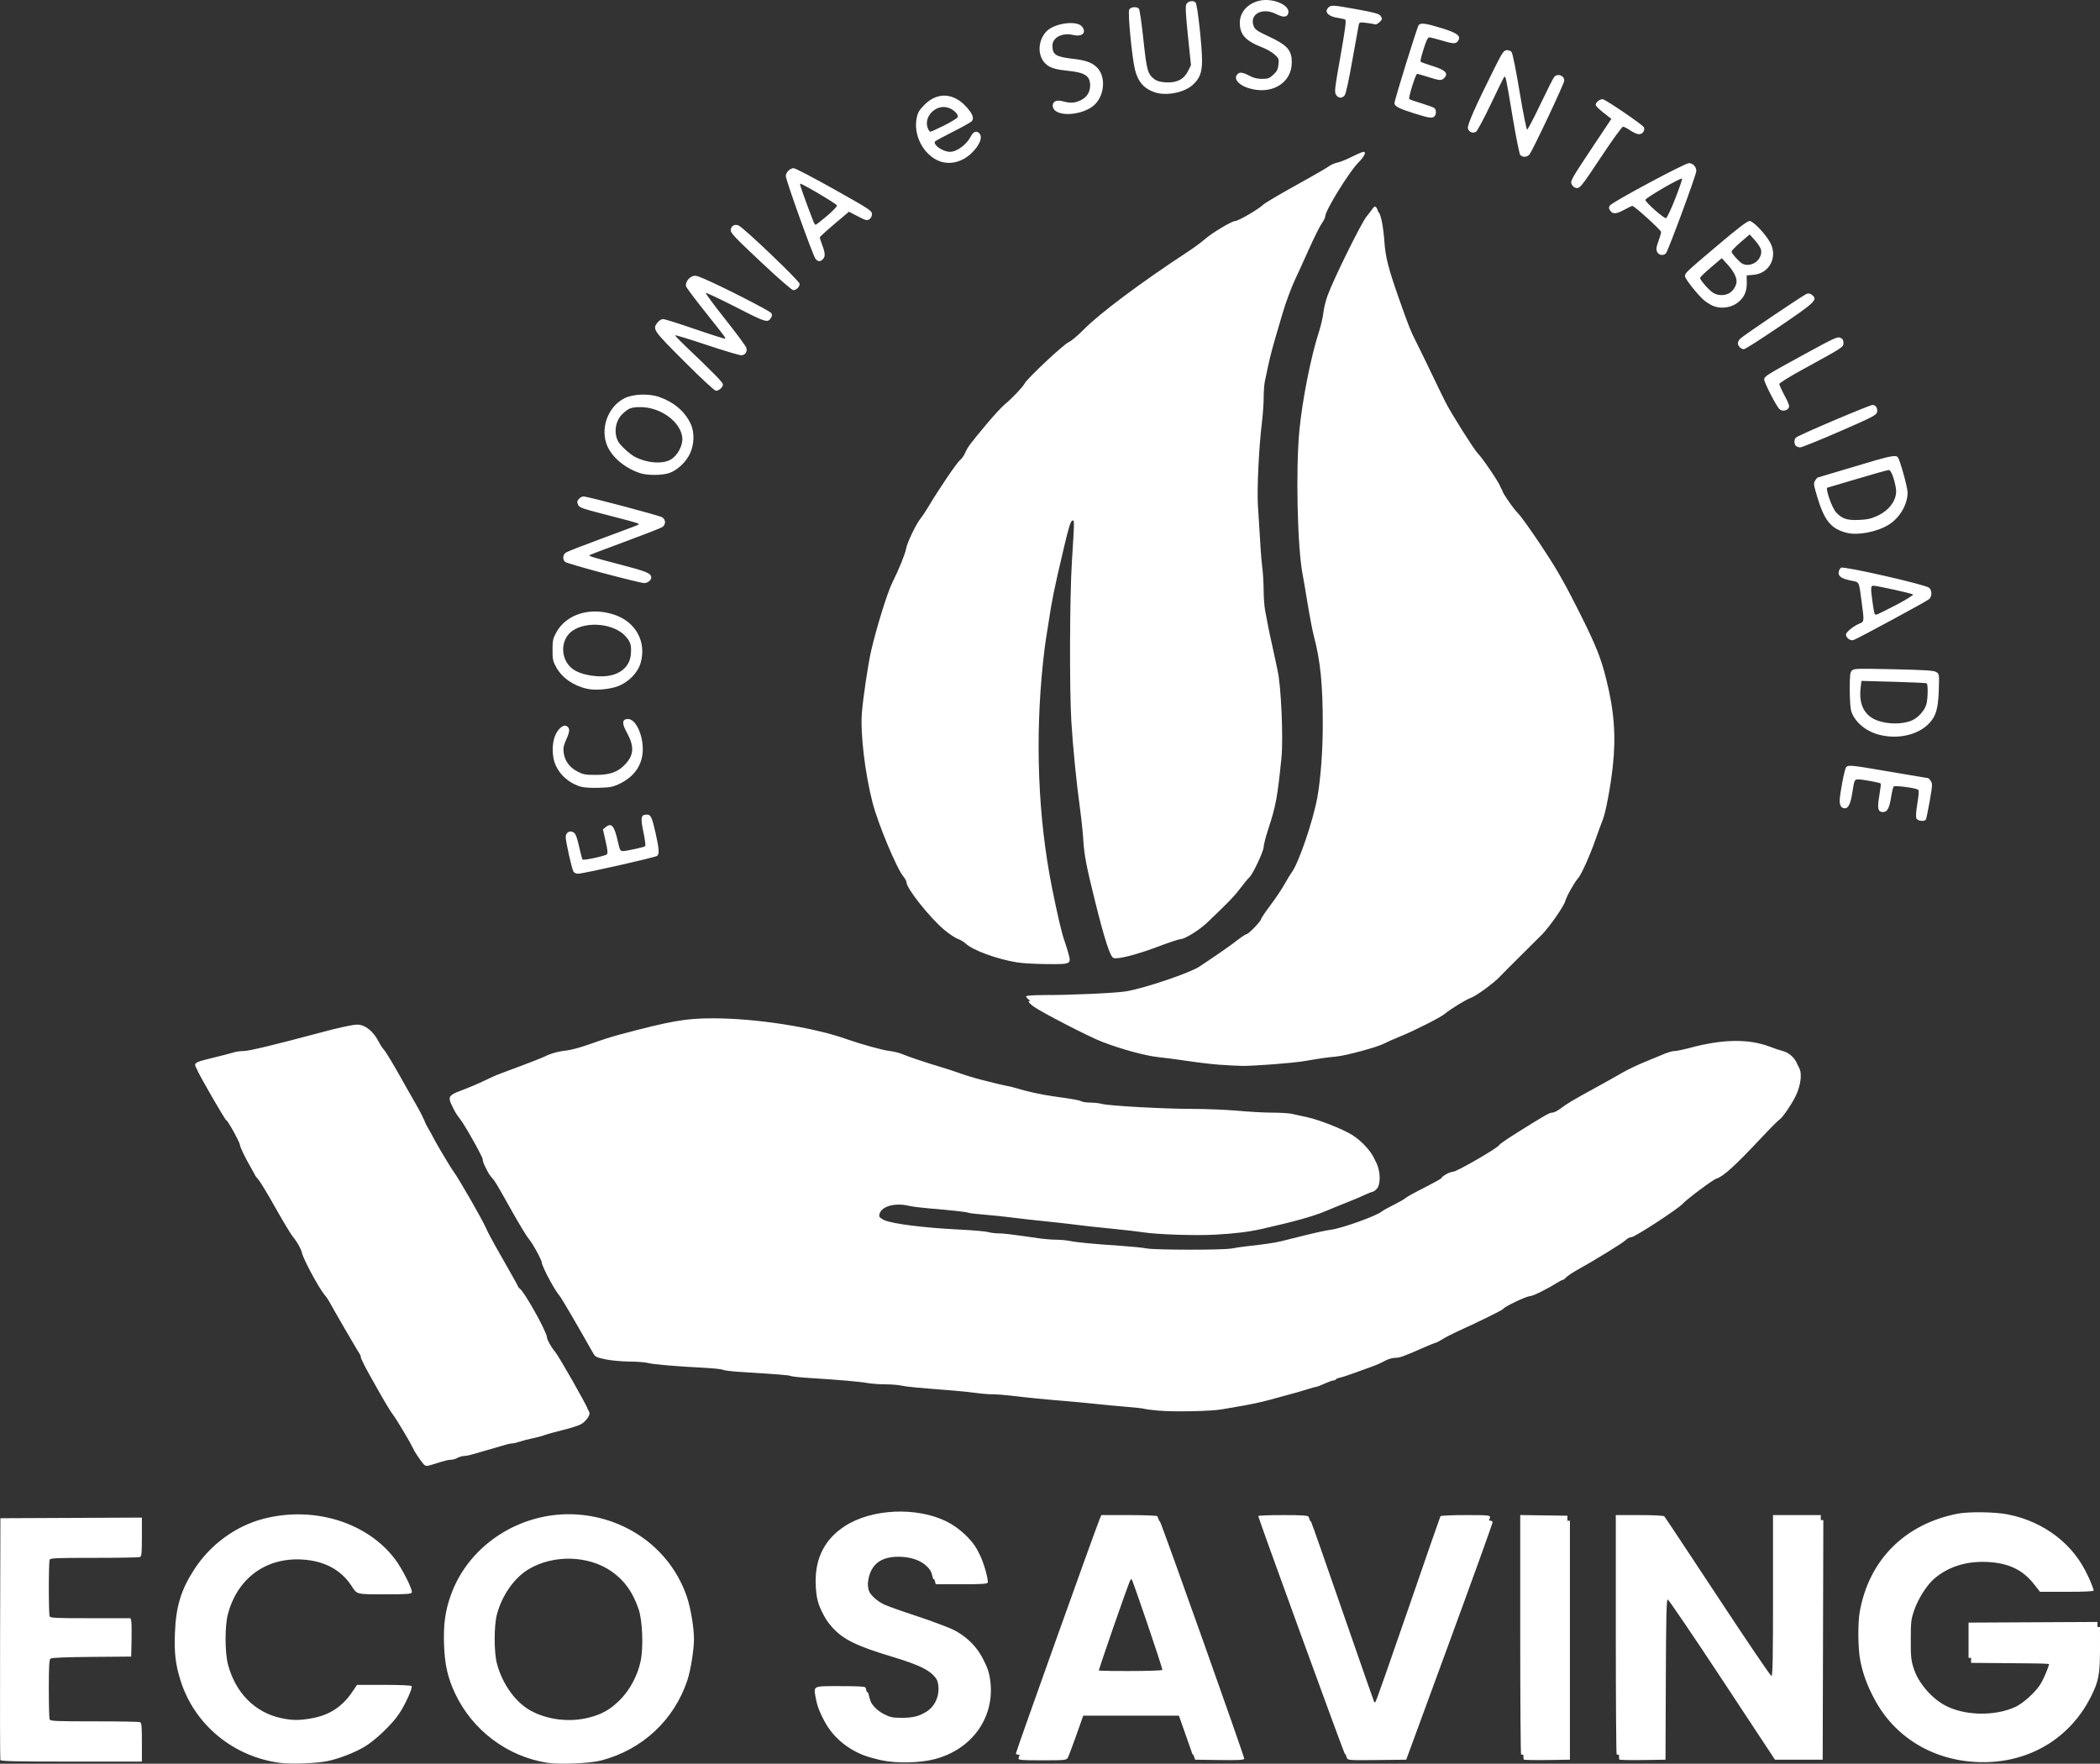 <?xml version="1.0" encoding="UTF-8" standalone="no"?>
<svg
   xmlns:dc="http://purl.org/dc/elements/1.1/"
   xmlns:cc="http://creativecommons.org/ns#"
   xmlns:rdf="http://www.w3.org/1999/02/22-rdf-syntax-ns#"
   xmlns:svg="http://www.w3.org/2000/svg"
   xmlns="http://www.w3.org/2000/svg"
   width="441.807mm"
   height="371.056mm"
   viewBox="0 0 441.807 371.056"
   version="1.1"
   id="svg8">
  <rect x="0" y="0" width="441.807" height="371.056" fill="#333333" stroke="none"/>
  <defs
     id="defs2" />
  <g
     id="g72">
    <path
       id="path60"
       d="m 58.955,370.884 c -9.875,-1.275 -18.054,-8.036 -20.976,-17.34 -1.053,-3.354 -1.339,-5.78 -1.176,-9.989 0.216,-5.6 1.287,-9.111 4.094,-13.427 3.395,-5.219 8.724,-9.1 14.566,-10.609 10.53,-2.72 21.732,0.716 27.617,8.47 1.536,2.023 3.78,6.46 3.56,7.036 -0.127,0.332 -1.023,0.394 -5.665,0.394 -6.045,0 -5.851,0.048 -6.987,-1.72 -2.197,-3.42 -5.73,-5.322 -10.402,-5.6 -7.674,-0.456 -13.673,3.971 -15.658,11.553 -0.636,2.428 -0.627,7.959 0.017,10.451 1.554,6.017 5.699,10.204 11.259,11.374 2.315,0.487 3.763,0.493 6.385,0.025 3.676,-0.656 6.386,-2.409 8.472,-5.479 l 1.055,-1.553 h 5.663 c 3.356,0 5.727,0.104 5.821,0.256 0.244,0.394 -1.32,3.844 -2.647,5.84 -1.482,2.23 -5.046,5.621 -7.291,6.941 -2.152,1.264 -5.256,2.466 -7.719,2.99 -2.301,0.49 -7.603,0.696 -9.986,0.388 z m 56.224,-0.018 c -8.439,-1.301 -15.817,-6.854 -19.46,-14.645 -1.554,-3.323 -2.159,-6.043 -2.304,-10.35 -0.139,-4.142 0.253,-6.962 1.428,-10.269 3.926,-11.047 15.623,-18.186 27.66,-16.881 10.319,1.119 18.848,7.814 22.03,17.294 0.78,2.324 1.466,6.44 1.466,8.798 0,2.209 -0.685,6.546 -1.359,8.599 -2.762,8.417 -9.469,14.686 -18.148,16.963 -2.366,0.621 -8.693,0.895 -11.314,0.491 z m 8.709,-9.511 c 2.783,-0.712 4.465,-1.667 6.528,-3.706 2.079,-2.055 3.733,-5.16 4.372,-8.206 0.597,-2.843 0.38,-8.483 -0.418,-10.848 -1.212,-3.597 -2.965,-6.064 -5.652,-7.958 -4.865,-3.429 -12.28,-3.633 -17.527,-0.482 -3.007,1.805 -5.586,5.49 -6.649,9.498 -0.627,2.365 -0.628,7.949 -0.001,10.319 1.146,4.332 3.896,8.166 7.126,9.932 3.54,1.936 8.172,2.486 12.221,1.45 z m 61.606,8.987 c -1.345,-0.293 -3.072,-0.779 -3.836,-1.08 -5.024,-1.978 -8.619,-6.093 -9.486,-10.858 -0.501,-2.756 -0.791,-2.61 5.185,-2.61 3.905,0 5.203,0.081 5.287,0.331 0.061,0.182 0.239,0.832 0.396,1.444 0.433,1.694 1.766,3.272 3.491,4.135 1.259,0.63 1.835,0.752 3.572,0.758 2.489,0.008 3.794,-0.315 5.41,-1.34 2.381,-1.51 3.2,-5.021 1.749,-7.497 -1.21,-2.065 -3.365,-3.206 -9.61,-5.088 -7.416,-2.235 -10.206,-3.598 -12.501,-6.109 -2.205,-2.412 -3.015,-4.753 -3.022,-8.733 -0.009,-5.029 2.026,-8.879 6.101,-11.539 5.659,-3.694 15.091,-4.134 21.448,-1.001 2.577,1.27 5.303,3.79 6.464,5.977 0.785,1.477 1.865,5.288 1.655,5.836 -0.098,0.256 -1.41,0.336 -5.527,0.336 h -5.398 l -0.325,-1.163 c -0.766,-2.736 -3.244,-4.407 -6.827,-4.605 -4.203,-0.232 -6.534,1.434 -7.078,5.057 -0.351,2.343 1.087,4.596 3.825,5.993 0.585,0.298 3.736,1.423 7.002,2.499 3.266,1.076 6.811,2.414 7.878,2.973 3.583,1.878 6.188,5.151 6.841,8.592 1.524,8.036 -3.292,15.301 -11.568,17.451 -3.128,0.813 -8.009,0.918 -11.125,0.239 z m 228.862,0.253 c -11.494,-1.133 -20.305,-9.067 -22.461,-20.226 -0.482,-2.497 -0.537,-7.742 -0.107,-10.186 1.92,-10.895 9.43,-18.455 20.519,-20.653 2.379,-0.471 7.796,-0.405 10.583,0.129 7.694,1.476 14.127,6.447 16.915,13.072 0.374,0.888 0.68,1.738 0.68,1.887 0,0.178 -1.949,0.273 -5.65,0.273 h -5.65 l -1.262,-1.606 c -2.407,-3.063 -5.415,-4.48 -9.929,-4.676 -4.349,-0.189 -8.132,1.014 -11.054,3.516 -1.546,1.323 -3.376,4.196 -4.206,6.603 -0.672,1.95 -0.731,2.44 -0.738,6.218 -0.007,3.523 0.075,4.362 0.58,5.953 1.187,3.736 3.979,7.229 7.141,8.935 4.064,2.193 10.425,2.343 14.783,0.348 1.566,-0.717 3.989,-2.853 5.128,-4.521 0.838,-1.226 2.125,-4.337 2.125,-5.135 0,-0.54 -0.109,-0.547 -8.533,-0.616 l -8.533,-0.07 v -3.704 -3.704 l 13.56,-0.069 13.56,-0.069 v 4.737 c 0,5.222 -0.288,6.714 -1.919,9.952 -4.806,9.542 -14.482,14.701 -25.533,13.611 z M 0.075,370.278 c -0.069,-0.182 -0.095,-11.701 -0.058,-25.598 l 0.068,-25.268 14.883,-0.068 14.883,-0.068 v 4.075 c 0,3.472 -0.062,4.099 -0.419,4.236 -0.23,0.088 -4.563,0.161 -9.629,0.161 -8.155,0 -9.229,0.048 -9.371,0.419 -0.088,0.23 -0.161,2.899 -0.161,5.931 0,3.032 0.072,5.701 0.161,5.931 0.142,0.37 1.148,0.419 8.594,0.419 h 8.433 l 0.148,0.595 c 0.081,0.327 0.113,2.143 0.071,4.035 l -0.076,3.44 -8.312,0.07 c -5.595,0.047 -8.427,0.166 -8.665,0.363 -0.276,0.229 -0.353,1.617 -0.353,6.325 0,3.317 0.072,6.22 0.161,6.45 0.142,0.371 1.216,0.419 9.371,0.419 5.066,0 9.399,0.072 9.629,0.161 0.357,0.137 0.419,0.764 0.419,4.233 v 4.073 H 15.026 c -11.616,0 -14.852,-0.072 -14.951,-0.331 z M 214.266,369.938 c 0,-0.359 16.702,-47.097 17.607,-49.269 l 0.358,-0.86 h 5.819 c 3.2,0 5.884,0.106 5.964,0.235 0.485,0.785 17.863,49.69 17.756,49.969 -0.102,0.267 -1.252,0.326 -5.231,0.27 l -5.099,-0.072 -1.627,-4.63 -1.627,-4.63 h -10.147 -10.147 l -1.486,4.212 c -0.817,2.317 -1.622,4.43 -1.788,4.696 -0.276,0.442 -0.744,0.484 -5.327,0.484 -4.341,0 -5.025,-0.055 -5.025,-0.406 z m 30.803,-17.552 c 0.14,-0.226 -6.505,-19.745 -6.833,-20.073 -0.091,-0.091 -0.276,-0.055 -0.41,0.081 -0.286,0.29 -6.891,19.326 -6.891,19.86 0,0.298 1.247,0.363 6.996,0.363 3.848,0 7.06,-0.104 7.138,-0.231 z m 38.32,17.5 c -1.677,-4.235 -18.23,-49.737 -18.145,-49.879 0.065,-0.109 2.426,-0.198 5.246,-0.198 3.812,0 5.183,0.085 5.341,0.331 0.117,0.182 3.21,9.002 6.872,19.601 3.662,10.598 6.731,19.342 6.818,19.429 0.088,0.088 0.27,0.048 0.405,-0.088 0.135,-0.136 3.228,-8.92 6.874,-19.52 3.646,-10.6 6.696,-19.381 6.777,-19.513 0.082,-0.132 2.463,-0.24 5.292,-0.24 4.723,0 5.144,0.038 5.143,0.463 0,0.255 -4.087,11.595 -9.082,25.202 l -9.081,24.739 -6.138,0.071 c -5.662,0.066 -6.153,0.035 -6.324,-0.397 z m 37.157,0.288 c -0.1,-0.1 -0.182,-11.476 -0.182,-25.279 v -25.097 l 4.961,0.072 4.961,0.072 v 25.135 25.135 l -4.779,0.072 c -2.628,0.04 -4.861,-0.01 -4.961,-0.11 z m 20.108,0 c -0.1,-0.1 -0.182,-11.473 -0.182,-25.274 v -25.091 h 4.974 c 2.85,0 5.081,0.109 5.226,0.256 0.138,0.141 5.192,7.756 11.232,16.923 6.039,9.167 11.129,16.672 11.311,16.678 0.261,0.008 0.331,-3.548 0.331,-16.923 v -16.933 h 5.028 5.028 l -0.068,25.202 -0.068,25.202 h -5.017 -5.017 L 362.31,353.358 c -6.117,-9.27 -11.271,-16.86 -11.451,-16.867 -0.258,-0.01 -0.343,3.618 -0.397,16.854 l -0.068,16.867 -4.779,0.072 c -2.628,0.04 -4.861,-0.01 -4.961,-0.11 z M 88.951,307.836 c -0.555,-0.631 -1.95,-2.747 -1.95,-2.958 0,-0.295 -3.818,-6.693 -4.353,-7.294 -0.323,-0.364 -1.724,-2.686 -3.112,-5.159 -3.129,-5.576 -3.118,-5.554 -3.118,-6.113 0,-0.253 -0.167,-0.648 -0.371,-0.877 -0.289,-0.326 -5.392,-9.073 -6.88,-11.795 -0.159,-0.291 -0.595,-0.895 -0.968,-1.342 -1.024,-1.227 -3.937,-6.58 -4.122,-7.574 -0.191,-1.028 -1.469,-3.382 -2.468,-4.548 -0.388,-0.453 -2.007,-3.144 -3.597,-5.981 -1.591,-2.837 -3.22,-5.532 -3.62,-5.988 -0.4,-0.456 -0.728,-0.886 -0.728,-0.955 0,-0.069 -0.595,-1.16 -1.323,-2.425 -0.728,-1.264 -1.325,-2.561 -1.328,-2.882 -0.005,-0.656 -3.07,-6.272 -3.423,-6.272 -0.204,0 -5.574,-9.315 -5.963,-10.343 -0.225,-0.595 0.263,-0.883 2.378,-1.401 3.181,-0.779 4.997,-1.246 5.84,-1.503 0.447,-0.136 1.34,-0.248 1.984,-0.249 1.069,-0.003 6.466,-1.299 15.856,-3.812 4.307,-1.153 7.02,-1.743 8.014,-1.743 1.668,0 3.428,1.431 4.553,3.704 0.252,0.509 0.725,1.224 1.052,1.587 0.51,0.568 2.078,3.21 4.713,7.938 0.365,0.655 1.271,2.242 2.014,3.527 0.743,1.285 1.35,2.477 1.35,2.65 0,0.173 0.476,1.129 1.058,2.125 0.582,0.996 1.058,1.843 1.058,1.882 0,0.238 3.885,6.781 4.479,7.543 0.964,1.237 6.341,10.631 6.619,11.565 0.121,0.406 1.721,3.349 3.556,6.541 1.835,3.192 3.336,5.894 3.336,6.004 0,0.11 0.215,0.356 0.477,0.547 0.845,0.612 5.079,8.102 5.079,8.985 0,0.666 1.363,3.217 2.24,4.193 0.727,0.809 6.756,11.415 6.756,11.885 0,0.679 -0.903,1.837 -1.828,2.344 -0.522,0.286 -2.26,0.84 -3.86,1.231 -1.601,0.39 -3.327,0.87 -3.836,1.065 -0.509,0.196 -1.64,0.498 -2.514,0.671 -0.873,0.174 -2.068,0.483 -2.655,0.688 -0.587,0.204 -1.293,0.372 -1.569,0.372 -0.276,0 -0.867,0.114 -1.314,0.253 -0.447,0.139 -1.467,0.438 -2.268,0.665 -1.95,0.552 -4.184,1.194 -5.178,1.488 -0.447,0.132 -1.102,0.244 -1.455,0.25 -0.353,0.005 -0.94,0.18 -1.304,0.388 -0.364,0.208 -0.951,0.382 -1.304,0.388 -0.651,0.01 -1.184,0.143 -3.626,0.907 -1.73,0.542 -1.756,0.54 -2.38,-0.17 z M 243.789,296.784 c -1.443,-0.13 -2.803,-0.305 -3.023,-0.389 -0.22,-0.084 -1.837,-0.268 -3.594,-0.409 -1.757,-0.14 -4.921,-0.439 -7.031,-0.663 -2.11,-0.224 -5.146,-0.508 -6.747,-0.631 -3.156,-0.242 -7.486,-0.675 -10.862,-1.084 -1.172,-0.142 -2.839,-0.262 -3.704,-0.267 -0.866,-0.005 -2.407,-0.131 -3.426,-0.28 -1.019,-0.149 -3.162,-0.374 -4.763,-0.499 -7.995,-0.626 -10.022,-0.82 -11.051,-1.058 -0.616,-0.142 -2.14,-0.261 -3.386,-0.265 -1.247,-0.003 -2.913,-0.126 -3.704,-0.272 -1.559,-0.288 -5.808,-0.658 -11.951,-1.042 -2.144,-0.134 -4.037,-0.329 -4.205,-0.434 -0.288,-0.178 -2.518,-0.359 -10.553,-0.856 -1.821,-0.113 -3.488,-0.315 -3.704,-0.45 -0.216,-0.135 -2.06,-0.329 -4.097,-0.432 -5.661,-0.285 -10.675,-0.718 -11.74,-1.014 -0.528,-0.147 -2.269,-0.277 -3.87,-0.29 -1.602,-0.013 -3.854,-0.222 -5.008,-0.465 -1.846,-0.388 -2.151,-0.536 -2.542,-1.234 -3.001,-5.361 -6.744,-11.752 -7.129,-12.171 -0.86,-0.937 -3.181,-5.215 -3.181,-5.863 0,-0.671 -2.274,-4.895 -3.287,-6.108 -0.552,-0.661 -2.154,-3.337 -4.315,-7.211 -2.262,-4.055 -2.804,-4.948 -3.367,-5.556 -0.786,-0.849 -1.466,-2.2 -1.466,-2.912 0,-0.616 -4.125,-8.021 -5.297,-9.509 -1.216,-1.545 -1.835,-2.911 -1.603,-3.539 0.125,-0.339 0.717,-0.756 1.503,-1.059 3.212,-1.239 4.064,-1.597 5.926,-2.489 1.091,-0.523 2.223,-1.041 2.514,-1.151 0.291,-0.11 2.482,-0.93 4.868,-1.822 2.386,-0.892 4.669,-1.793 5.073,-2.002 1.234,-0.638 2.945,-1.115 4.612,-1.284 0.873,-0.089 2.957,-0.645 4.63,-1.237 2.965,-1.048 4.868,-1.662 6.482,-2.092 10.957,-2.919 13.974,-3.447 19.725,-3.449 9.003,-0.003 21.016,1.859 28.032,4.347 3.051,1.082 7.691,2.367 9.128,2.528 0.873,0.098 2.064,0.387 2.646,0.642 1.156,0.506 5.202,1.862 8.334,2.792 1.091,0.324 2.639,0.827 3.44,1.119 1.472,0.536 3.336,1.106 5.027,1.538 2.731,0.698 4.477,1.114 5.424,1.294 0.582,0.111 1.475,0.333 1.984,0.494 1.893,0.6 5.149,1.31 7.541,1.645 4.347,0.609 5.475,0.81 5.941,1.059 0.279,0.149 1.14,0.272 1.913,0.273 0.774,0 1.823,0.117 2.332,0.259 1.499,0.416 12.905,1.057 18.918,1.063 3.056,0.003 7.461,0.182 9.79,0.398 2.328,0.216 5.58,0.393 7.225,0.394 1.645,0 3.491,0.113 4.101,0.25 0.61,0.137 2.062,0.454 3.226,0.705 2.511,0.541 7.342,2.435 9.411,3.69 1.902,1.153 3.989,3.369 4.711,5.002 0.825,1.865 0.833,4.452 0.016,5.322 -0.332,0.354 -0.74,0.643 -0.906,0.643 -0.166,0 -0.889,0.282 -1.608,0.626 -0.718,0.344 -2.437,1.07 -3.82,1.613 -1.382,0.543 -3.287,1.32 -4.233,1.728 -2.581,1.113 -6.615,2.247 -13.626,3.833 -2.707,0.612 -5.598,0.968 -9.758,1.202 -4.183,0.235 -12.297,-0.032 -15.246,-0.502 -0.946,-0.151 -3.625,-0.462 -5.953,-0.692 -2.328,-0.23 -4.71,-0.478 -5.292,-0.551 -3.807,-0.478 -8.047,-0.962 -10.319,-1.178 -1.455,-0.138 -4.075,-0.434 -5.821,-0.659 -1.746,-0.225 -4.509,-0.514 -6.139,-0.642 -1.63,-0.129 -3.077,-0.304 -3.215,-0.389 -0.257,-0.159 -3.564,-0.523 -8.505,-0.936 -1.528,-0.128 -3.314,-0.359 -3.969,-0.513 -2.899,-0.684 -5.635,0.027 -6.191,1.61 -0.32,0.91 0.343,1.97 1.547,2.473 1.872,0.782 8.38,1.597 15.624,1.955 2.91,0.144 5.708,0.386 6.216,0.537 0.508,0.151 1.461,0.274 2.117,0.272 1.067,-0.003 2.415,0.162 8.804,1.071 0.985,0.14 2.533,0.26 3.44,0.266 0.907,0.006 2.185,0.127 2.839,0.268 1.323,0.285 5.053,0.638 10.848,1.027 2.11,0.142 4.478,0.382 5.262,0.534 1.824,0.353 16.264,0.362 17.943,0.01 0.698,-0.146 2.341,-0.382 3.651,-0.524 3.239,-0.351 5.328,-0.662 6.747,-1.005 0.655,-0.158 2.917,-0.721 5.027,-1.25 2.11,-0.529 4.551,-1.053 5.424,-1.164 2.335,-0.297 9.647,-2.928 10.716,-3.855 0.218,-0.189 1.29,-0.787 2.381,-1.329 1.091,-0.542 2.163,-1.138 2.381,-1.325 0.499,-0.429 1.551,-1.012 4.943,-2.745 1.482,-0.757 2.732,-1.465 2.778,-1.573 0.205,-0.478 1.819,-1.368 2.482,-1.368 0.784,0 9.488,-5.04 9.712,-5.623 0.07,-0.182 1.839,-1.399 3.931,-2.704 5.977,-3.729 6.646,-4.108 7.254,-4.108 0.314,0 1.084,-0.387 1.711,-0.86 1.427,-1.077 2.629,-1.793 7.274,-4.334 2.037,-1.114 4.581,-2.537 5.653,-3.163 1.072,-0.625 3.156,-1.632 4.63,-2.236 1.475,-0.605 2.919,-1.202 3.21,-1.327 1.774,-0.762 2.659,-1.045 3.273,-1.046 0.382,0 1.778,-0.291 3.102,-0.645 7.126,-1.909 12.598,-1.965 17.146,-0.175 0.742,0.292 1.856,0.661 2.476,0.819 1.513,0.387 2.872,1.773 3.174,3.235 0.274,1.327 -0.133,3.422 -1.015,5.23 -0.84,1.721 -2.795,4.562 -3.361,4.885 -0.268,0.153 -1.993,1.885 -3.833,3.849 -5.506,5.876 -8.005,8.148 -9.458,8.594 -0.749,0.23 -6.141,4.253 -7.136,5.324 -1.06,1.141 -10.039,6.984 -10.732,6.984 -0.344,0 -0.898,0.283 -1.232,0.629 -0.564,0.585 -6.28,4.106 -10.288,6.337 -0.96,0.534 -1.96,1.209 -2.224,1.5 -0.264,0.291 -0.582,0.529 -0.708,0.529 -0.126,0 -0.673,0.277 -1.216,0.615 -2.298,1.433 -5.133,2.824 -5.754,2.824 -0.716,0 -5.259,2.172 -5.56,2.658 -0.166,0.268 -4.812,2.56 -9.65,4.76 -1.091,0.496 -2.514,1.233 -3.161,1.637 -0.647,0.404 -1.277,0.734 -1.399,0.734 -0.123,0 -1.201,0.43 -2.396,0.956 -4.523,1.99 -5.163,2.219 -6.24,2.222 -0.528,0.003 -1.455,0.286 -2.061,0.633 -0.605,0.346 -1.796,0.877 -2.646,1.18 -0.85,0.303 -2.557,0.922 -3.794,1.377 -1.237,0.455 -2.578,0.889 -2.98,0.964 -0.402,0.075 -0.796,0.243 -0.876,0.371 -0.08,0.129 -0.324,0.234 -0.543,0.234 -0.219,0 -1.049,0.298 -1.844,0.661 -0.795,0.364 -1.557,0.661 -1.694,0.661 -0.136,0 -0.817,0.181 -1.514,0.403 -1.423,0.453 -3.39,1.017 -4.97,1.426 -0.582,0.15 -1.951,0.526 -3.043,0.834 -1.958,0.553 -4.567,1.107 -7.408,1.571 -0.8,0.131 -2.17,0.366 -3.043,0.522 -2.191,0.393 -10.03,0.55 -13.207,0.265 z m 12.678,-72.787 c -1.601,-0.123 -4.518,-0.468 -6.482,-0.767 -1.965,-0.299 -4.763,-0.668 -6.218,-0.819 -2.783,-0.289 -7.778,-1.646 -11.929,-3.241 -2.694,-1.035 -12.621,-6.149 -14.376,-7.406 -0.643,-0.461 -1.12,-0.955 -1.058,-1.099 0.066,-0.154 1.582,-0.261 3.683,-0.261 6.104,0 15.383,-0.427 17.494,-0.805 4.146,-0.743 13.648,-3.99 15.399,-5.262 0.317,-0.231 1.763,-1.205 3.211,-2.164 1.449,-0.96 3.455,-2.388 4.459,-3.173 1.004,-0.785 1.974,-1.428 2.156,-1.428 0.406,0 3.054,-2.76 3.054,-3.182 0,-0.167 0.881,-1.473 1.959,-2.904 1.077,-1.43 2.408,-3.414 2.958,-4.409 0.55,-0.995 1.22,-2.097 1.489,-2.45 1.442,-1.889 4.511,-10.845 5.401,-15.763 0.705,-3.893 1.147,-9.74 1.153,-15.227 0.008,-8.537 -0.494,-13.576 -1.868,-18.726 -0.284,-1.066 -0.87,-4.102 -1.301,-6.747 -0.431,-2.645 -0.903,-5.404 -1.048,-6.132 -1.123,-5.634 -1.502,-22.269 -0.694,-30.501 0.636,-6.485 2.414,-15.441 4.092,-20.622 0.414,-1.278 0.836,-3.081 0.937,-4.007 0.102,-0.926 0.487,-2.533 0.857,-3.572 1.182,-3.322 7.129,-15.398 8.24,-16.732 0.392,-0.47 0.935,-1.174 1.207,-1.564 0.409,-0.586 0.552,-0.647 0.824,-0.353 0.483,0.521 0.982,3.142 1.204,6.309 0.218,3.114 0.84,5.542 2.983,11.642 2.057,5.853 2.701,7.485 3.74,9.48 0.506,0.97 1.998,4.027 3.317,6.792 1.319,2.765 2.77,5.741 3.226,6.615 1.356,2.597 6.019,9.992 6.84,10.848 1.175,1.224 4.756,6.538 4.756,7.058 0,0.594 2.682,4.571 3.884,5.76 0.507,0.501 2.64,3.49 4.741,6.643 3.016,4.526 4.573,7.222 7.397,12.815 3.647,7.223 4.614,9.611 5.785,14.292 1.673,6.687 2.067,12.011 1.359,18.389 -0.477,4.294 -1.513,9.769 -2.12,11.199 -0.196,0.462 -0.852,2.247 -1.458,3.968 -1.253,3.56 -3.002,7.466 -3.694,8.248 -0.814,0.921 -2.438,3.811 -2.717,4.835 -0.3,1.099 -3.33,5.456 -4.892,7.034 -0.556,0.562 -2.618,2.613 -4.583,4.558 -1.965,1.945 -3.908,3.898 -4.319,4.339 -1.211,1.301 -4.952,4.037 -6.023,4.406 -1.014,0.349 -4.304,2.363 -5.587,3.42 -0.951,0.783 -6.36,3.52 -9.338,4.724 -1.31,0.53 -2.806,1.193 -3.326,1.474 -1.424,0.77 -8.064,2.573 -10.168,2.76 -1.819,0.162 -3.366,0.383 -6.708,0.958 -2.326,0.4 -10.599,1.037 -13.004,1.001 -1.091,-0.016 -3.294,-0.13 -4.895,-0.253 z m -42.466,-21.519 c -4.274,-0.693 -9.364,-2.56 -10.847,-3.979 -0.364,-0.349 -1.109,-0.789 -1.654,-0.979 -0.545,-0.19 -1.837,-1.055 -2.87,-1.923 -3.015,-2.532 -7.912,-8.691 -7.912,-9.953 0,-0.257 -0.303,-0.828 -0.673,-1.268 -1.411,-1.677 -5.337,-11.091 -6.479,-15.536 -1.578,-6.142 -2.567,-14.396 -2.248,-18.761 0.223,-3.059 1.331,-10.499 1.97,-13.229 1.175,-5.023 3.422,-12.247 4.444,-14.287 1.369,-2.735 2.741,-6.111 2.899,-7.138 0.186,-1.21 2.114,-5.223 3.064,-6.379 0.348,-0.424 1.092,-1.544 1.653,-2.49 2.119,-3.573 5.949,-9.219 6.603,-9.733 0.374,-0.294 0.87,-0.992 1.104,-1.552 0.484,-1.159 1.056,-1.925 4.615,-6.178 1.4,-1.673 3.048,-3.459 3.662,-3.969 1.612,-1.338 3.797,-3.636 4.257,-4.478 0.611,-1.118 8.216,-8.24 9.26,-8.674 0.509,-0.211 1.88,-1.357 3.047,-2.546 3.41,-3.476 12.009,-9.91 22.089,-16.526 1.237,-0.812 2.796,-1.96 3.465,-2.552 1.525,-1.349 5.71,-3.854 6.439,-3.854 0.606,-5.2e-4 4.668,-2.348 5.706,-3.297 0.655,-0.599 2.995,-1.973 9.657,-5.672 1.892,-1.05 3.824,-2.186 4.293,-2.525 0.469,-0.338 1.294,-0.698 1.833,-0.799 0.539,-0.101 1.908,-0.651 3.043,-1.221 1.135,-0.571 2.233,-1.037 2.441,-1.037 0.657,0 0.17,0.993 -1.138,2.318 -1.923,1.949 -6.901,10.031 -6.901,11.205 0,0.278 -0.332,0.963 -0.737,1.522 -0.405,0.56 -1.664,3.089 -2.796,5.62 -1.132,2.531 -2.404,5.317 -2.827,6.19 -0.706,1.46 -2.103,5.24 -2.64,7.144 -0.123,0.437 -0.419,1.449 -0.657,2.249 -1.36,4.563 -1.934,6.693 -2.389,8.864 -0.244,1.164 -0.551,2.616 -0.681,3.226 -0.13,0.61 -0.237,2.098 -0.237,3.307 0,1.209 -0.174,3.627 -0.386,5.373 -0.615,5.044 -1.039,13.799 -0.835,17.239 0.549,9.264 0.708,11.511 0.941,13.32 0.141,1.091 0.261,3.168 0.268,4.614 0.006,1.446 0.142,3.351 0.302,4.233 0.476,2.627 1.053,5.51 1.301,6.498 0.128,0.509 0.426,1.879 0.663,3.043 0.237,1.164 0.541,2.593 0.677,3.175 0.733,3.154 1.219,14.25 0.804,18.366 -0.836,8.294 -1.173,10.117 -2.774,14.983 -0.529,1.607 -0.961,3.285 -0.961,3.728 0,0.913 -2.323,5.85 -3.028,6.435 -0.254,0.211 -1.104,1.236 -1.887,2.277 -1.29,1.714 -2.45,2.916 -6.991,7.245 -1.637,1.56 -4.689,3.455 -5.565,3.455 -0.318,0 -2.49,0.723 -4.826,1.607 -4.397,1.663 -8.418,2.688 -9.297,2.37 -0.696,-0.252 -1.892,-3.92 -3.842,-11.782 -1.925,-7.76 -2.32,-9.83 -2.527,-13.229 -0.089,-1.455 -0.391,-4.313 -0.672,-6.35 -0.766,-5.554 -1.523,-13.183 -1.834,-18.464 -0.409,-6.968 -0.342,-26.189 0.118,-33.527 0.554,-8.843 0.554,-8.827 0.093,-8.673 -0.37,0.123 -0.757,1.377 -1.821,5.895 -2.006,8.517 -2.469,10.78 -3.167,15.478 -0.162,1.091 -0.409,2.639 -0.549,3.44 -0.14,0.8 -0.424,3.063 -0.631,5.027 -1.704,16.177 -1.049,32.669 1.883,47.36 1.094,5.484 2.067,9.655 2.575,11.038 0.202,0.55 0.577,1.74 0.834,2.645 0.699,2.463 0.7,2.462 -4.473,2.424 -2.347,-0.018 -5.16,-0.176 -6.251,-0.353 z m -93.376,-19.153 c -0.356,-0.665 -1.61,-6.283 -1.61,-7.212 0,-0.927 0.801,-1.453 1.578,-1.037 0.533,0.285 0.797,1.001 1.452,3.935 0.206,0.924 0.441,1.747 0.522,1.828 0.219,0.219 4.732,-0.752 5.093,-1.095 0.238,-0.226 0.178,-0.882 -0.251,-2.778 l -0.562,-2.482 0.58,-0.47 c 1.237,-1.002 1.824,-0.292 2.581,3.119 0.377,1.701 0.494,1.918 1.033,1.918 0.791,0 4.451,-0.807 4.708,-1.039 0.109,-0.098 -0.065,-1.439 -0.388,-2.98 -0.642,-3.069 -0.524,-3.654 0.741,-3.654 0.822,0 1.06,0.511 1.836,3.949 0.737,3.267 0.808,4.326 0.313,4.736 -0.4,0.332 -15.564,3.75 -16.637,3.75 -0.439,0 -0.834,-0.195 -0.991,-0.488 z m 282.579,-11.106 c -0.174,-0.326 -0.117,-1.354 0.178,-3.192 0.349,-2.176 0.369,-2.752 0.099,-2.919 -0.566,-0.35 -4.828,-0.896 -5.074,-0.65 -0.126,0.126 -0.37,1.122 -0.541,2.214 -0.371,2.359 -0.807,3.175 -1.696,3.175 -1.091,0 -1.263,-0.753 -0.792,-3.469 0.23,-1.327 0.361,-2.472 0.29,-2.543 -0.188,-0.188 -3.874,-0.867 -4.708,-0.867 -0.806,0 -0.837,0.07 -1.281,2.91 -0.342,2.188 -0.819,3.175 -1.535,3.175 -0.725,0 -1.106,-0.544 -1.101,-1.574 0.006,-1.408 1.008,-6.65 1.35,-7.062 0.442,-0.533 0.999,-0.476 9.362,0.963 4.22,0.726 7.759,1.321 7.865,1.322 0.106,0 0.373,0.277 0.593,0.613 0.363,0.554 0.341,0.953 -0.23,4.213 -0.347,1.98 -0.711,3.729 -0.808,3.886 -0.293,0.474 -1.687,0.335 -1.971,-0.196 z M 122.012,165.455 c -2.348,-0.764 -4.194,-2.385 -5.13,-4.503 -0.782,-1.771 -0.805,-4.582 -0.05,-6.287 0.641,-1.448 1.742,-2.314 2.409,-1.894 0.692,0.436 0.669,1.082 -0.1,2.794 -0.581,1.295 -0.685,1.827 -0.551,2.809 0.235,1.714 1.227,3.071 2.874,3.93 1.229,0.641 1.676,0.724 3.901,0.722 3.094,-0.003 4.781,-0.644 6.339,-2.415 1.699,-1.93 1.727,-3.69 0.106,-6.627 -1.024,-1.856 -0.922,-2.715 0.324,-2.715 1.531,0 3.057,3.066 3.094,6.218 0.04,3.346 -1.712,5.942 -5.054,7.49 -1.27,0.588 -1.93,0.706 -4.28,0.766 -1.807,0.046 -3.165,-0.055 -3.883,-0.288 z m 273.229,-10.903 c -2.822,-0.751 -5.18,-2.811 -5.809,-5.075 -0.151,-0.542 -0.274,-2.555 -0.275,-4.472 0,-2.941 0.07,-3.558 0.452,-3.94 0.417,-0.417 1.12,-0.438 8.797,-0.265 6.828,0.154 8.458,0.262 8.973,0.595 0.621,0.402 0.627,0.453 0.508,3.885 -0.132,3.806 -0.59,5.372 -2.011,6.881 -2.343,2.488 -6.641,3.455 -10.635,2.392 z m 7.003,-2.987 c 1.333,-0.59 2.671,-2.088 3.035,-3.397 0.333,-1.199 0.372,-4.219 0.057,-4.414 -0.123,-0.076 -3.261,-0.221 -6.973,-0.321 l -6.749,-0.182 -0.177,1.565 c -0.384,3.396 0.802,5.72 3.438,6.734 2.244,0.863 5.437,0.87 7.369,0.015 z M 123.585,144.922 c -2.887,-0.613 -5.32,-2.295 -6.561,-4.536 -0.701,-1.266 -0.785,-1.663 -0.78,-3.668 0.005,-1.983 0.098,-2.416 0.782,-3.66 2.143,-3.9 7.232,-5.436 12.286,-3.708 4.48,1.532 6.743,5.73 5.462,10.134 -0.6,2.064 -2.54,4.046 -4.786,4.89 -1.765,0.663 -4.686,0.913 -6.403,0.549 z m 5.251,-2.917 c 2.306,-0.64 3.703,-2.203 3.881,-4.338 0.16,-1.932 -0.044,-2.619 -1.142,-3.835 -2.354,-2.606 -7.955,-3.215 -11.032,-1.2 -2.692,1.763 -2.763,6.002 -0.136,8.054 1.77,1.383 5.883,2.026 8.43,1.319 z m 260.085,-7.571 c -0.308,-0.216 -0.56,-0.623 -0.56,-0.904 0,-0.545 1.539,-1.8 2.9,-2.363 0.948,-0.393 0.949,-0.397 0.401,-4.513 -0.596,-4.481 -0.431,-4.14 -2.176,-4.493 -2.036,-0.412 -2.766,-0.897 -2.661,-1.77 0.045,-0.376 0.278,-0.807 0.516,-0.956 0.575,-0.36 17.796,3.565 18.521,4.221 0.638,0.577 0.629,1.802 -0.017,2.403 -0.473,0.44 -14.972,8.282 -15.932,8.617 -0.238,0.083 -0.684,-0.025 -0.992,-0.241 z m 9.953,-7.137 c 2.103,-1.107 3.724,-2.109 3.601,-2.227 -0.235,-0.225 -7.58,-1.846 -8.366,-1.846 -0.545,0 -0.569,0.483 -0.17,3.363 0.348,2.514 0.41,2.723 0.802,2.723 0.17,0 2.031,-0.906 4.134,-2.012 z m -271.83,-6.686 c -4.242,-1.123 -7.904,-2.2 -8.136,-2.393 -0.612,-0.508 -0.523,-1.531 0.173,-1.983 0.327,-0.212 3.865,-1.589 7.86,-3.06 3.996,-1.471 7.32,-2.728 7.386,-2.795 0.235,-0.235 -0.15,-0.36 -4.865,-1.579 -7.47,-1.932 -7.536,-1.954 -7.86,-2.666 -0.236,-0.517 -0.2,-0.736 0.19,-1.167 0.264,-0.292 0.688,-0.53 0.942,-0.53 0.847,0 15.982,4.011 16.587,4.396 0.353,0.224 0.595,0.643 0.595,1.028 0,0.382 -0.245,0.809 -0.595,1.037 -0.327,0.213 -3.87,1.596 -7.871,3.074 -4.002,1.478 -7.326,2.735 -7.386,2.794 -0.241,0.234 0.371,0.426 6.216,1.953 5.89,1.539 6.726,1.889 6.726,2.816 0,0.566 -0.803,1.16 -1.54,1.138 -0.39,-0.011 -4.18,-0.94 -8.422,-2.063 z m 261.507,-8.507 c -3.344,-0.844 -4.746,-2.561 -6.265,-7.675 -0.745,-2.508 -0.777,-2.77 -0.403,-3.34 0.223,-0.34 0.456,-0.619 0.517,-0.619 0.061,0 3.482,-1.019 7.601,-2.264 7.552,-2.283 8.739,-2.545 9.248,-2.036 0.43,0.43 2.078,6.339 2.078,7.45 0,2.506 -1.633,5.301 -3.947,6.755 -2.414,1.517 -6.499,2.317 -8.828,1.729 z m 6.362,-3.552 c 2.711,-1.225 4.315,-3.589 3.952,-5.823 -0.336,-2.065 -1.022,-3.846 -1.482,-3.846 -0.256,0 -3.244,0.833 -6.64,1.852 -3.396,1.019 -6.213,1.852 -6.262,1.852 -0.553,0 0.926,4.266 1.806,5.208 1.256,1.345 2.273,1.688 4.721,1.593 1.777,-0.069 2.597,-0.244 3.906,-0.836 z M 134.758,99.569 c -3.083,-0.979 -5.794,-3.165 -6.917,-5.577 -1.686,-3.62 -0.041,-8.385 3.519,-10.195 1.811,-0.921 5.141,-1.046 7.345,-0.276 3.045,1.063 5.312,2.982 6.56,5.552 0.884,1.82 0.825,4.455 -0.144,6.436 -0.88,1.799 -2.655,3.441 -4.339,4.015 -1.456,0.496 -4.532,0.519 -6.024,0.045 z m 6.337,-2.875 c 1.448,-0.82 2.623,-3.045 2.449,-4.636 -0.367,-3.352 -4.568,-6.405 -8.813,-6.405 -1.918,0 -2.481,0.212 -3.75,1.414 -1.492,1.413 -1.906,3.873 -0.967,5.744 0.434,0.864 2.438,2.715 3.59,3.316 2.516,1.311 5.747,1.556 7.491,0.568 z m 236.736,-2.892 c -0.419,-0.419 -0.405,-1.397 0.025,-1.754 0.693,-0.575 15.677,-6.942 16.165,-6.868 0.693,0.105 1.066,0.788 0.866,1.585 -0.146,0.581 -1.138,1.087 -7.856,4.01 -4.229,1.84 -7.957,3.345 -8.286,3.345 -0.328,0 -0.74,-0.143 -0.914,-0.318 z m -3.538,-7.806 c -0.729,-0.835 -3.129,-5.529 -3.129,-6.118 0,-0.705 0.233,-0.852 8.673,-5.464 6.036,-3.299 6.752,-3.626 7.342,-3.357 0.482,0.22 0.654,0.505 0.654,1.086 0,0.9 0.014,0.89 -8.533,5.563 -2.769,1.514 -4.961,2.875 -4.961,3.081 0,0.203 0.506,1.315 1.124,2.472 0.91,1.702 1.069,2.195 0.833,2.58 -0.4,0.655 -1.494,0.742 -2.004,0.158 z m -230.328,-9.946 c -6.618,-6.618 -6.738,-6.793 -5.615,-8.221 0.307,-0.39 0.815,-0.697 1.153,-0.697 0.333,0 3.377,0.955 6.766,2.123 3.389,1.167 6.22,2.064 6.292,1.992 0.148,-0.148 0.072,-0.249 -4.657,-6.204 -1.895,-2.386 -3.501,-4.549 -3.568,-4.806 -0.18,-0.687 0.391,-1.654 1.206,-2.045 0.634,-0.304 0.923,-0.252 2.638,0.479 3.769,1.606 13.83,6.749 14.092,7.205 0.181,0.314 0.176,0.606 -0.014,0.908 -0.758,1.201 -0.923,1.153 -7.396,-2.153 -3.406,-1.739 -6.27,-3.085 -6.364,-2.991 -0.094,0.094 1.749,2.589 4.096,5.544 2.347,2.955 4.342,5.659 4.434,6.009 0.216,0.822 -0.194,1.461 -0.996,1.553 -0.349,0.04 -3.641,-0.933 -7.316,-2.163 -3.674,-1.23 -6.681,-2.146 -6.681,-2.036 0,0.11 0.923,1.078 2.051,2.151 5.942,5.653 8.004,7.76 8.004,8.178 0,0.589 -0.819,1.338 -1.464,1.338 -0.295,0 -2.998,-2.501 -6.66,-6.163 z m 222.059,-2.984 c -0.582,-0.582 -0.518,-1.251 0.18,-1.885 0.856,-0.778 13.184,-9.092 13.876,-9.358 0.42,-0.161 0.748,-0.088 1.185,0.266 1.191,0.964 0.601,1.53 -6.926,6.634 -3.856,2.616 -7.211,4.756 -7.456,4.757 -0.244,8e-4 -0.631,-0.186 -0.86,-0.414 z m -5.84,-8.813 c -0.582,-0.283 -1.37,-0.793 -1.751,-1.133 -1.383,-1.235 -3.938,-4.482 -3.938,-5.003 0,-0.688 0.117,-0.799 7.059,-6.664 4.207,-3.554 6.056,-4.958 6.531,-4.958 0.759,0 3.328,2.694 4.335,4.545 1.646,3.025 -0.158,6.499 -3.518,6.778 l -1.43,0.119 0.022,1.551 c 0.027,1.949 -0.616,3.267 -2.108,4.321 -1.444,1.02 -3.637,1.208 -5.203,0.446 z m 3.581,-2.55 c 0.834,-0.432 1.579,-1.612 1.579,-2.504 0,-0.95 -0.672,-2.206 -1.909,-3.57 l -1.194,-1.316 -2.285,1.94 c -1.257,1.067 -2.285,2.064 -2.285,2.215 0,0.46 1.883,2.605 2.754,3.136 0.989,0.603 2.291,0.642 3.34,0.1 z m 5.292,-6.35 c 1.012,-0.523 1.664,-1.784 1.443,-2.79 -0.093,-0.424 -0.672,-1.327 -1.286,-2.005 l -1.117,-1.234 -1.905,1.64 c -1.048,0.902 -1.901,1.783 -1.895,1.958 0.013,0.413 1.555,2.153 2.239,2.527 0.743,0.406 1.616,0.372 2.522,-0.096 z m -209.038,-0.296 c -5.41,-5.087 -6.357,-6.089 -6.289,-6.654 0.108,-0.893 0.792,-1.299 1.642,-0.973 1.019,0.39 12.858,11.704 12.858,12.288 0,0.641 -0.691,1.328 -1.337,1.328 -0.295,0 -3.159,-2.496 -6.874,-5.989 z m 11.569,-0.57 c -0.509,-0.562 -6.264,-16.591 -6.267,-17.452 -0.002,-0.765 0.886,-1.654 1.652,-1.654 0.328,0 4.167,2.004 8.533,4.454 7.449,4.18 7.937,4.5 7.937,5.193 0,0.453 -0.211,0.879 -0.545,1.101 -0.486,0.322 -0.749,0.256 -2.418,-0.612 l -1.873,-0.974 -3.072,2.592 c -1.69,1.426 -3.072,2.696 -3.072,2.824 0,0.128 0.238,0.858 0.529,1.624 0.638,1.677 0.666,2.408 0.114,2.961 -0.543,0.543 -0.99,0.526 -1.518,-0.057 z m 2.412,-9.072 c 1.209,-1.03 2.152,-2.012 2.096,-2.183 -0.124,-0.38 -7.586,-4.78 -7.779,-4.588 -0.112,0.112 1.009,3.286 2.794,7.915 0.154,0.4 0.373,0.728 0.486,0.728 0.113,-10e-6 1.194,-0.842 2.403,-1.872 z m 174.631,7.569 c -0.241,-0.528 -0.189,-0.951 0.27,-2.21 0.312,-0.856 0.568,-1.742 0.568,-1.967 0,-0.394 -5.62,-5.489 -6.054,-5.489 -0.116,0 -0.856,0.355 -1.643,0.789 -1.712,0.944 -2.453,0.997 -3,0.215 -0.339,-0.483 -0.35,-0.67 -0.069,-1.095 0.469,-0.706 15.76,-8.903 16.612,-8.904 0.861,-0.002 1.562,0.75 1.562,1.672 0,0.754 -5.88,16.678 -6.381,17.282 -0.497,0.599 -1.533,0.436 -1.865,-0.293 z m 3.814,-11.201 c 0.87,-2.227 1.513,-4.118 1.429,-4.201 -0.255,-0.255 -7.713,4.07 -7.713,4.472 0,0.496 3.864,3.919 4.335,3.84 0.206,-0.035 1.058,-1.833 1.948,-4.111 z m -21.169,-2.345 c -0.184,-0.074 -0.455,-0.361 -0.603,-0.638 -0.363,-0.679 -0.141,-1.075 4.47,-7.994 l 3.865,-5.799 -0.656,-0.505 c -1.906,-1.466 -2.641,-2.149 -2.641,-2.457 0,-0.543 0.995,-1.295 1.528,-1.155 0.816,0.213 8.442,5.425 8.621,5.891 0.261,0.68 -0.298,1.456 -1.049,1.456 -0.369,0 -1.19,-0.357 -1.824,-0.794 -0.635,-0.437 -1.322,-0.794 -1.527,-0.794 -0.205,0 -2.133,2.649 -4.284,5.887 -4.815,7.247 -4.873,7.315 -5.9,6.901 z m -134.076,-5.721 c -3.12,-1.492 -5.055,-5.458 -4.341,-8.897 0.246,-1.186 0.535,-1.673 1.66,-2.798 2.726,-2.726 6.174,-2.508 8.874,0.56 1.245,1.414 1.567,2.296 1.061,2.906 -0.191,0.23 -1.981,1.237 -3.977,2.237 -1.997,1 -3.694,1.922 -3.772,2.049 -0.438,0.709 1.679,2.169 3.148,2.169 1.456,0 3.499,-1.508 4.391,-3.241 0.522,-1.015 1.179,-1.265 1.77,-0.675 0.781,0.781 0.146,2.464 -1.56,4.138 -2.097,2.057 -4.932,2.664 -7.252,1.554 z m 1.473,-7.34 c 1.459,-0.732 2.722,-1.512 2.807,-1.733 0.219,-0.57 -0.889,-1.653 -2.046,-1.999 -2.554,-0.765 -5.175,1.913 -4.245,4.336 0.154,0.4 0.404,0.728 0.555,0.728 0.152,0 1.47,-0.599 2.928,-1.331 z m 121.156,6.217 c -0.185,-0.223 -0.915,-3.884 -1.623,-8.136 -1.375,-8.259 -1.451,-8.613 -1.767,-8.238 -0.113,0.133 -1.384,2.723 -2.826,5.754 -1.442,3.031 -2.838,5.627 -3.104,5.769 -0.703,0.376 -1.495,0.03 -1.687,-0.738 -0.171,-0.681 1.6,-4.679 5.722,-12.924 1.482,-2.965 1.814,-3.451 2.404,-3.519 0.401,-0.047 0.839,0.106 1.058,0.37 0.219,0.263 0.922,3.75 1.697,8.414 0.728,4.38 1.44,7.948 1.583,7.927 0.143,-0.02 1.397,-2.417 2.786,-5.327 1.389,-2.909 2.686,-5.482 2.881,-5.718 0.714,-0.861 2.143,-0.366 2.143,0.743 0,0.613 -6.725,14.86 -7.346,15.564 -0.504,0.571 -1.471,0.6 -1.921,0.058 z m -22.337,-8.749 c -3.196,-1.002 -4.114,-1.483 -4.114,-2.152 0,-0.64 4.767,-16.012 5.088,-16.409 0.425,-0.524 1.443,-0.395 4.701,0.599 3.296,1.005 4.181,1.618 3.683,2.549 -0.451,0.844 -0.95,0.862 -3.396,0.128 -1.277,-0.383 -2.515,-0.697 -2.752,-0.697 -0.31,0 -0.643,0.68 -1.197,2.447 -0.422,1.346 -0.718,2.535 -0.657,2.641 0.061,0.107 1.116,0.5 2.343,0.875 2.916,0.889 3.631,1.604 2.618,2.617 -0.554,0.554 -0.94,0.525 -3.365,-0.249 -1.133,-0.362 -2.17,-0.658 -2.303,-0.658 -0.316,0 -1.896,5.099 -1.647,5.315 0.104,0.091 1.261,0.492 2.571,0.891 1.31,0.399 2.53,0.848 2.712,0.997 0.42,0.344 0.428,1.326 0.013,1.74 -0.465,0.465 -1.086,0.373 -4.299,-0.634 z m -74.931,-0.226 c -0.876,-0.381 -1.273,-1.103 -0.999,-1.818 0.235,-0.613 1.01,-0.779 2.155,-0.461 1.47,0.408 2.422,0.345 3.635,-0.243 1.306,-0.632 1.996,-1.71 1.996,-3.12 0,-2.017 -1.092,-2.726 -4.763,-3.093 -2.313,-0.231 -3.497,-0.566 -4.336,-1.226 -1.973,-1.552 -2.065,-4.819 -0.196,-6.949 1.611,-1.836 6.564,-2.524 7.634,-1.061 0.946,1.294 -0.067,2.156 -1.999,1.7 -2.216,-0.523 -4.277,0.565 -4.277,2.258 0,1.888 0.717,2.355 4.23,2.753 2.724,0.309 4.034,0.766 5.09,1.778 2.126,2.037 1.631,6.446 -0.932,8.303 -1.981,1.435 -5.376,1.988 -7.239,1.177 z m 58.522,-3.668 c -0.368,-0.561 -0.29,-1.241 0.927,-8.116 0.994,-5.614 1.249,-7.553 1.013,-7.698 -0.174,-0.107 -0.861,-0.274 -1.528,-0.371 -1.488,-0.216 -2.404,-0.772 -2.404,-1.458 0,-0.284 0.268,-0.689 0.595,-0.899 0.531,-0.34 1.123,-0.287 5.471,0.492 3.708,0.665 4.96,0.989 5.226,1.352 0.192,0.263 0.35,0.574 0.35,0.692 0,0.405 -1.1,1.313 -1.434,1.185 -0.184,-0.071 -1.003,-0.212 -1.819,-0.314 -1.411,-0.176 -1.491,-0.155 -1.629,0.439 -0.079,0.343 -0.689,3.72 -1.355,7.503 -0.787,4.474 -1.357,7.041 -1.629,7.342 -0.578,0.64 -1.306,0.579 -1.784,-0.149 z m -38.281,-0.574 c -2.219,-0.816 -3.404,-2.217 -4.033,-4.766 -0.624,-2.528 -1.53,-11.984 -1.207,-12.588 0.314,-0.587 1.621,-0.696 2.056,-0.172 0.154,0.185 0.575,3.104 0.936,6.486 0.7,6.549 0.902,7.266 2.358,8.351 0.504,0.376 1.241,0.574 2.381,0.64 2.282,0.132 3.787,-0.636 4.649,-2.372 l 0.617,-1.243 -0.632,-6.118 c -0.471,-4.561 -0.559,-6.265 -0.346,-6.695 0.341,-0.688 1.509,-0.895 1.963,-0.349 0.387,0.466 1.354,9.235 1.347,12.208 -0.006,2.579 -0.524,3.872 -2.084,5.208 -1.875,1.605 -5.661,2.272 -8.004,1.41 z m 19.626,-0.918 c -2.017,-0.696 -2.949,-1.989 -2.069,-2.869 0.476,-0.476 1.109,-0.388 2.486,0.344 0.882,0.469 1.658,0.661 2.664,0.661 1.236,0 1.542,-0.113 2.368,-0.869 0.759,-0.696 0.976,-1.118 1.089,-2.119 0.131,-1.165 0.079,-1.308 -0.777,-2.108 -0.505,-0.472 -1.665,-1.149 -2.578,-1.504 -3.59,-1.399 -4.776,-2.695 -4.774,-5.214 0.003,-2.161 1.545,-3.949 3.965,-4.593 2.858,-0.761 6.774,0.904 6.222,2.645 -0.265,0.835 -1.06,0.873 -2.547,0.12 -2.941,-1.491 -5.749,0.071 -4.697,2.611 0.266,0.642 0.814,1.02 2.86,1.971 4.223,1.963 5.13,2.958 5.129,5.621 -0.003,4.442 -4.476,6.982 -9.34,5.303 z"
       style="fill:#ffffff;stroke-width:0.265" />
    <path
       id="path58"
       d="m 184.964,369.283 c -1.345,-0.293 -3.072,-0.779 -3.836,-1.08 -5.024,-1.978 -8.619,-6.093 -9.486,-10.858 -0.501,-2.756 -0.791,-2.61 5.185,-2.61 3.905,0 5.203,0.081 5.287,0.331 0.061,0.182 0.239,0.832 0.396,1.444 0.433,1.694 1.766,3.272 3.491,4.135 1.259,0.63 1.835,0.752 3.572,0.758 2.489,0.008 3.794,-0.315 5.41,-1.34 2.381,-1.51 3.2,-5.021 1.749,-7.497 -1.21,-2.065 -3.365,-3.206 -9.61,-5.088 -7.416,-2.235 -10.206,-3.598 -12.501,-6.109 -2.205,-2.412 -3.015,-4.753 -3.022,-8.733 -0.009,-5.029 2.026,-8.879 6.101,-11.539 5.659,-3.694 15.091,-4.134 21.448,-1.001 2.577,1.27 5.303,3.79 6.464,5.977 0.785,1.477 1.865,5.288 1.655,5.836 -0.098,0.256 -1.41,0.336 -5.527,0.336 h -5.398 l -0.325,-1.163 c -0.766,-2.736 -3.244,-4.407 -6.827,-4.605 -4.203,-0.232 -6.534,1.434 -7.078,5.057 -0.351,2.343 1.087,4.596 3.825,5.993 0.585,0.298 3.736,1.423 7.002,2.499 3.266,1.076 6.811,2.414 7.878,2.973 3.583,1.878 6.188,5.151 6.841,8.592 1.524,8.036 -3.292,15.301 -11.568,17.451 -3.128,0.813 -8.009,0.918 -11.125,0.239 z m 228.862,0.253 c -11.494,-1.133 -20.305,-9.067 -22.461,-20.226 -0.482,-2.497 -0.537,-7.742 -0.107,-10.186 1.92,-10.895 9.43,-18.455 20.519,-20.653 2.379,-0.471 7.796,-0.405 10.583,0.129 7.694,1.476 14.127,6.447 16.915,13.072 0.374,0.888 0.68,1.738 0.68,1.887 0,0.178 -1.949,0.273 -5.65,0.273 h -5.65 l -1.262,-1.606 c -2.407,-3.063 -5.415,-4.48 -9.929,-4.676 -4.349,-0.189 -8.132,1.014 -11.054,3.516 -1.546,1.323 -3.376,4.196 -4.206,6.603 -0.672,1.95 -0.731,2.44 -0.738,6.218 -0.007,3.523 0.075,4.362 0.58,5.953 1.187,3.736 3.979,7.229 7.141,8.935 4.064,2.193 10.425,2.343 14.783,0.348 1.566,-0.717 3.989,-2.853 5.128,-4.521 0.838,-1.226 2.125,-4.337 2.125,-5.135 0,-0.54 -0.109,-0.547 -8.533,-0.616 l -8.533,-0.07 v -3.704 -3.704 l 13.56,-0.069 13.56,-0.069 v 4.737 c 0,5.222 -0.288,6.714 -1.919,9.952 -4.806,9.542 -14.482,14.701 -25.533,13.611 z M 213.736,368.88 c 0,-0.359 16.702,-47.097 17.607,-49.269 l 0.358,-0.86 h 5.819 c 3.2,0 5.884,0.106 5.964,0.235 0.485,0.785 17.863,49.69 17.756,49.969 -0.102,0.267 -1.252,0.326 -5.231,0.27 l -5.099,-0.072 -1.627,-4.63 -1.627,-4.63 h -10.147 -10.147 l -1.486,4.212 c -0.817,2.317 -1.622,4.43 -1.788,4.696 -0.276,0.442 -0.744,0.484 -5.327,0.484 -4.341,0 -5.025,-0.055 -5.025,-0.406 z m 30.803,-17.552 c 0.14,-0.226 -6.505,-19.745 -6.833,-20.073 -0.091,-0.091 -0.276,-0.055 -0.41,0.081 -0.286,0.29 -6.891,19.326 -6.891,19.86 0,0.298 1.247,0.363 6.996,0.363 3.848,0 7.06,-0.104 7.138,-0.231 z m 38.32,17.5 c -1.677,-4.235 -18.23,-49.737 -18.145,-49.879 0.065,-0.109 2.426,-0.198 5.246,-0.198 3.812,0 5.183,0.085 5.341,0.331 0.117,0.182 3.21,9.002 6.872,19.601 3.662,10.598 6.731,19.342 6.818,19.429 0.088,0.088 0.27,0.048 0.405,-0.088 0.135,-0.136 3.228,-8.92 6.874,-19.52 3.646,-10.6 6.696,-19.381 6.777,-19.513 0.082,-0.132 2.463,-0.24 5.292,-0.24 4.723,0 5.144,0.038 5.143,0.463 0,0.255 -4.087,11.595 -9.082,25.202 l -9.081,24.739 -6.138,0.071 c -5.662,0.066 -6.153,0.035 -6.324,-0.397 z m 37.157,0.288 c -0.1,-0.1 -0.182,-11.476 -0.182,-25.279 v -25.097 l 4.961,0.072 4.961,0.072 v 25.135 25.135 l -4.779,0.072 c -2.628,0.04 -4.861,-0.01 -4.961,-0.11 z m 20.108,0 c -0.1,-0.1 -0.182,-11.473 -0.182,-25.274 v -25.091 h 4.974 c 2.85,0 5.081,0.109 5.226,0.256 0.138,0.141 5.192,7.756 11.232,16.923 6.039,9.167 11.129,16.672 11.311,16.678 0.261,0.008 0.331,-3.548 0.331,-16.923 v -16.933 h 5.028 5.028 l -0.068,25.202 -0.068,25.202 h -5.017 -5.017 L 361.781,352.3 c -6.117,-9.27 -11.271,-16.86 -11.451,-16.867 -0.258,-0.01 -0.343,3.618 -0.397,16.854 l -0.068,16.867 -4.779,0.072 c -2.628,0.04 -4.861,-0.01 -4.961,-0.11 z M 88.422,306.778 c -0.555,-0.631 -1.95,-2.747 -1.95,-2.958 0,-0.295 -3.818,-6.693 -4.353,-7.294 -0.323,-0.364 -1.724,-2.686 -3.112,-5.159 -3.129,-5.576 -3.118,-5.554 -3.118,-6.113 0,-0.253 -0.167,-0.648 -0.371,-0.877 -0.289,-0.326 -5.392,-9.073 -6.88,-11.795 -0.159,-0.291 -0.595,-0.895 -0.968,-1.342 -1.024,-1.227 -3.937,-6.58 -4.122,-7.574 -0.191,-1.028 -1.469,-3.382 -2.468,-4.548 -0.388,-0.453 -2.007,-3.144 -3.597,-5.981 -1.591,-2.837 -3.22,-5.532 -3.62,-5.988 -0.4,-0.456 -0.728,-0.886 -0.728,-0.955 0,-0.069 -0.595,-1.16 -1.323,-2.425 -0.728,-1.264 -1.325,-2.561 -1.328,-2.882 -0.005,-0.656 -3.07,-6.272 -3.423,-6.272 -0.204,0 -5.574,-9.315 -5.963,-10.343 -0.225,-0.595 0.263,-0.883 2.378,-1.401 3.181,-0.779 4.997,-1.246 5.84,-1.503 0.447,-0.136 1.34,-0.248 1.984,-0.249 1.069,-0.003 6.466,-1.299 15.856,-3.812 4.307,-1.153 7.02,-1.743 8.014,-1.743 1.668,0 3.428,1.431 4.553,3.704 0.252,0.509 0.725,1.224 1.052,1.587 0.51,0.568 2.078,3.21 4.713,7.938 0.365,0.655 1.271,2.242 2.014,3.527 0.743,1.285 1.35,2.477 1.35,2.65 0,0.173 0.476,1.129 1.058,2.125 0.582,0.996 1.058,1.843 1.058,1.882 0,0.238 3.885,6.781 4.479,7.543 0.964,1.237 6.341,10.631 6.619,11.565 0.121,0.406 1.721,3.349 3.556,6.541 1.835,3.192 3.336,5.894 3.336,6.004 0,0.11 0.215,0.356 0.477,0.547 0.845,0.612 5.079,8.102 5.079,8.985 0,0.666 1.363,3.217 2.24,4.193 0.727,0.809 6.756,11.415 6.756,11.885 0,0.679 -0.903,1.837 -1.828,2.344 -0.522,0.286 -2.26,0.84 -3.86,1.231 -1.601,0.39 -3.327,0.87 -3.836,1.065 -0.509,0.196 -1.64,0.498 -2.514,0.671 -0.873,0.174 -2.068,0.483 -2.655,0.688 -0.587,0.204 -1.293,0.372 -1.569,0.372 -0.276,0 -0.867,0.114 -1.314,0.253 -0.447,0.139 -1.467,0.438 -2.268,0.665 -1.95,0.552 -4.184,1.194 -5.178,1.488 -0.447,0.132 -1.102,0.244 -1.455,0.25 -0.353,0.005 -0.94,0.18 -1.304,0.388 -0.364,0.208 -0.951,0.382 -1.304,0.388 -0.651,0.01 -1.184,0.143 -3.626,0.907 -1.73,0.542 -1.756,0.54 -2.38,-0.17 z M 243.26,295.726 c -1.443,-0.13 -2.803,-0.305 -3.023,-0.389 -0.22,-0.084 -1.837,-0.268 -3.594,-0.409 -1.757,-0.14 -4.921,-0.439 -7.031,-0.663 -2.11,-0.224 -5.146,-0.508 -6.747,-0.631 -3.156,-0.242 -7.486,-0.675 -10.862,-1.084 -1.172,-0.142 -2.839,-0.262 -3.704,-0.267 -0.866,-0.005 -2.407,-0.131 -3.426,-0.28 -1.019,-0.149 -3.162,-0.374 -4.763,-0.499 -7.995,-0.626 -10.022,-0.82 -11.051,-1.058 -0.616,-0.142 -2.14,-0.261 -3.386,-0.265 -1.247,-0.003 -2.913,-0.126 -3.704,-0.272 -1.559,-0.288 -5.808,-0.658 -11.951,-1.042 -2.144,-0.134 -4.037,-0.329 -4.205,-0.434 -0.288,-0.178 -2.518,-0.359 -10.553,-0.856 -1.821,-0.113 -3.488,-0.315 -3.704,-0.45 -0.216,-0.135 -2.06,-0.329 -4.097,-0.432 -5.661,-0.285 -10.675,-0.718 -11.74,-1.014 -0.528,-0.147 -2.269,-0.277 -3.87,-0.29 -1.602,-0.013 -3.854,-0.222 -5.008,-0.465 -1.846,-0.388 -2.151,-0.536 -2.542,-1.234 -3.001,-5.361 -6.744,-11.752 -7.129,-12.171 -0.86,-0.937 -3.181,-5.215 -3.181,-5.863 0,-0.671 -2.274,-4.895 -3.287,-6.108 -0.552,-0.661 -2.154,-3.337 -4.315,-7.211 -2.262,-4.055 -2.804,-4.948 -3.367,-5.556 -0.786,-0.849 -1.466,-2.2 -1.466,-2.912 0,-0.616 -4.125,-8.021 -5.297,-9.509 -1.216,-1.545 -1.835,-2.911 -1.603,-3.539 0.125,-0.339 0.717,-0.756 1.503,-1.059 3.212,-1.239 4.064,-1.597 5.926,-2.489 1.091,-0.523 2.223,-1.041 2.514,-1.151 0.291,-0.11 2.482,-0.93 4.868,-1.822 2.386,-0.892 4.669,-1.793 5.073,-2.002 1.234,-0.638 2.945,-1.115 4.612,-1.284 0.873,-0.089 2.957,-0.645 4.63,-1.237 2.965,-1.048 4.868,-1.662 6.482,-2.092 10.957,-2.919 13.974,-3.447 19.725,-3.449 9.003,-0.003 21.016,1.859 28.032,4.347 3.051,1.082 7.691,2.367 9.128,2.528 0.873,0.098 2.064,0.387 2.646,0.642 1.156,0.506 5.202,1.862 8.334,2.792 1.091,0.324 2.639,0.827 3.44,1.119 1.472,0.536 3.336,1.106 5.027,1.538 2.731,0.698 4.477,1.114 5.424,1.294 0.582,0.111 1.475,0.333 1.984,0.494 1.893,0.6 5.149,1.31 7.541,1.645 4.347,0.609 5.475,0.81 5.941,1.059 0.279,0.149 1.14,0.272 1.913,0.273 0.774,0 1.823,0.117 2.332,0.259 1.499,0.416 12.905,1.057 18.918,1.063 3.056,0.003 7.461,0.182 9.79,0.398 2.328,0.216 5.58,0.393 7.225,0.394 1.645,0 3.491,0.113 4.101,0.25 0.61,0.137 2.062,0.454 3.226,0.705 2.511,0.541 7.342,2.435 9.411,3.69 1.902,1.153 3.989,3.369 4.711,5.002 0.825,1.865 0.833,4.452 0.016,5.322 -0.332,0.354 -0.74,0.643 -0.906,0.643 -0.166,0 -0.889,0.282 -1.608,0.626 -0.718,0.344 -2.437,1.07 -3.82,1.613 -1.382,0.543 -3.287,1.32 -4.233,1.728 -2.581,1.113 -6.615,2.247 -13.626,3.833 -2.707,0.612 -5.598,0.968 -9.758,1.202 -4.183,0.235 -12.297,-0.032 -15.246,-0.502 -0.946,-0.151 -3.625,-0.462 -5.953,-0.692 -2.328,-0.23 -4.71,-0.478 -5.292,-0.551 -3.807,-0.478 -8.047,-0.962 -10.319,-1.178 -1.455,-0.138 -4.075,-0.434 -5.821,-0.659 -1.746,-0.225 -4.509,-0.514 -6.139,-0.642 -1.63,-0.129 -3.077,-0.304 -3.215,-0.389 -0.257,-0.159 -3.564,-0.523 -8.505,-0.936 -1.528,-0.128 -3.314,-0.359 -3.969,-0.513 -2.899,-0.684 -5.635,0.027 -6.191,1.61 -0.32,0.91 0.343,1.97 1.547,2.473 1.872,0.782 8.38,1.597 15.624,1.955 2.91,0.144 5.708,0.386 6.216,0.537 0.508,0.151 1.461,0.274 2.117,0.272 1.067,-0.003 2.415,0.162 8.804,1.071 0.985,0.14 2.533,0.26 3.44,0.266 0.907,0.006 2.185,0.127 2.839,0.268 1.323,0.285 5.053,0.638 10.848,1.027 2.11,0.142 4.478,0.382 5.262,0.534 1.824,0.353 16.264,0.362 17.943,0.01 0.698,-0.146 2.341,-0.382 3.651,-0.524 3.239,-0.351 5.328,-0.662 6.747,-1.005 0.655,-0.158 2.917,-0.721 5.027,-1.25 2.11,-0.529 4.551,-1.053 5.424,-1.164 2.335,-0.297 9.647,-2.928 10.716,-3.855 0.218,-0.189 1.29,-0.787 2.381,-1.329 1.091,-0.542 2.163,-1.138 2.381,-1.325 0.499,-0.429 1.551,-1.012 4.943,-2.745 1.482,-0.757 2.732,-1.465 2.778,-1.573 0.205,-0.478 1.819,-1.368 2.482,-1.368 0.784,0 9.488,-5.04 9.712,-5.623 0.07,-0.182 1.839,-1.399 3.931,-2.704 5.977,-3.729 6.646,-4.108 7.254,-4.108 0.314,0 1.084,-0.387 1.711,-0.86 1.427,-1.077 2.629,-1.793 7.274,-4.334 2.037,-1.114 4.581,-2.537 5.653,-3.163 1.072,-0.625 3.156,-1.632 4.63,-2.236 1.475,-0.605 2.919,-1.202 3.21,-1.327 1.774,-0.762 2.659,-1.045 3.273,-1.046 0.382,0 1.778,-0.291 3.102,-0.645 7.126,-1.909 12.598,-1.965 17.146,-0.175 0.742,0.292 1.856,0.661 2.476,0.819 1.513,0.387 2.872,1.773 3.174,3.235 0.274,1.327 -0.133,3.422 -1.015,5.23 -0.84,1.721 -2.795,4.562 -3.361,4.885 -0.268,0.153 -1.993,1.885 -3.833,3.849 -5.506,5.876 -8.005,8.148 -9.458,8.594 -0.749,0.23 -6.141,4.253 -7.136,5.324 -1.06,1.141 -10.039,6.984 -10.732,6.984 -0.344,0 -0.898,0.283 -1.232,0.629 -0.564,0.585 -6.28,4.106 -10.288,6.337 -0.96,0.534 -1.96,1.209 -2.224,1.5 -0.264,0.291 -0.582,0.529 -0.708,0.529 -0.126,0 -0.673,0.277 -1.216,0.615 -2.298,1.433 -5.133,2.824 -5.754,2.824 -0.716,0 -5.259,2.172 -5.56,2.658 -0.166,0.268 -4.812,2.56 -9.65,4.76 -1.091,0.496 -2.514,1.233 -3.161,1.637 -0.647,0.404 -1.277,0.734 -1.399,0.734 -0.123,0 -1.201,0.43 -2.396,0.956 -4.523,1.99 -5.163,2.219 -6.24,2.222 -0.528,0.003 -1.455,0.286 -2.061,0.633 -0.605,0.346 -1.796,0.877 -2.646,1.18 -0.85,0.303 -2.557,0.922 -3.794,1.377 -1.237,0.455 -2.578,0.889 -2.98,0.964 -0.402,0.075 -0.796,0.243 -0.876,0.371 -0.08,0.129 -0.324,0.234 -0.543,0.234 -0.219,0 -1.049,0.298 -1.844,0.661 -0.795,0.364 -1.557,0.661 -1.694,0.661 -0.136,0 -0.817,0.181 -1.514,0.403 -1.423,0.453 -3.39,1.017 -4.97,1.426 -0.582,0.15 -1.951,0.526 -3.043,0.834 -1.958,0.553 -4.567,1.107 -7.408,1.571 -0.8,0.131 -2.17,0.366 -3.043,0.522 -2.191,0.393 -10.03,0.55 -13.207,0.265 z m 12.678,-72.787 c -1.601,-0.123 -4.518,-0.468 -6.482,-0.767 -1.965,-0.299 -4.763,-0.668 -6.218,-0.819 -2.783,-0.289 -7.778,-1.646 -11.929,-3.241 -2.694,-1.035 -12.621,-6.149 -14.376,-7.406 -0.643,-0.461 -1.12,-0.955 -1.058,-1.099 0.066,-0.154 1.582,-0.261 3.683,-0.261 6.104,0 15.383,-0.427 17.494,-0.805 4.146,-0.743 13.648,-3.99 15.399,-5.262 0.317,-0.231 1.763,-1.205 3.211,-2.164 1.449,-0.96 3.455,-2.388 4.459,-3.173 1.004,-0.785 1.974,-1.428 2.156,-1.428 0.406,0 3.054,-2.76 3.054,-3.182 0,-0.167 0.881,-1.473 1.959,-2.904 1.077,-1.43 2.408,-3.414 2.958,-4.409 0.55,-0.995 1.22,-2.097 1.489,-2.45 1.442,-1.889 4.511,-10.845 5.401,-15.763 0.705,-3.893 1.147,-9.74 1.153,-15.227 0.008,-8.537 -0.494,-13.576 -1.868,-18.726 -0.284,-1.066 -0.87,-4.102 -1.301,-6.747 -0.431,-2.645 -0.903,-5.404 -1.048,-6.132 -1.123,-5.634 -1.502,-22.269 -0.694,-30.501 0.636,-6.485 2.414,-15.441 4.092,-20.622 0.414,-1.278 0.836,-3.081 0.937,-4.007 0.102,-0.926 0.487,-2.533 0.857,-3.572 1.182,-3.322 7.129,-15.398 8.24,-16.732 0.392,-0.47 0.935,-1.174 1.207,-1.564 0.409,-0.586 0.552,-0.647 0.824,-0.353 0.483,0.521 0.982,3.142 1.204,6.309 0.218,3.114 0.84,5.542 2.983,11.642 2.057,5.853 2.701,7.485 3.74,9.48 0.506,0.97 1.998,4.027 3.317,6.792 1.319,2.765 2.77,5.741 3.226,6.615 1.356,2.597 6.019,9.992 6.84,10.848 1.175,1.224 4.756,6.538 4.756,7.058 0,0.594 2.682,4.571 3.884,5.76 0.507,0.501 2.64,3.49 4.741,6.643 3.016,4.526 4.573,7.222 7.397,12.815 3.647,7.223 4.614,9.611 5.785,14.292 1.673,6.687 2.067,12.011 1.359,18.389 -0.477,4.294 -1.513,9.769 -2.12,11.199 -0.196,0.462 -0.852,2.247 -1.458,3.968 -1.253,3.56 -3.002,7.466 -3.694,8.248 -0.814,0.921 -2.438,3.811 -2.717,4.835 -0.3,1.099 -3.33,5.456 -4.892,7.034 -0.556,0.562 -2.618,2.613 -4.583,4.558 -1.965,1.945 -3.908,3.898 -4.319,4.339 -1.211,1.301 -4.952,4.037 -6.023,4.406 -1.014,0.349 -4.304,2.363 -5.587,3.42 -0.951,0.783 -6.36,3.52 -9.338,4.724 -1.31,0.53 -2.806,1.193 -3.326,1.474 -1.424,0.77 -8.064,2.573 -10.168,2.76 -1.819,0.162 -3.366,0.383 -6.708,0.958 -2.326,0.4 -10.599,1.037 -13.004,1.001 -1.091,-0.016 -3.294,-0.13 -4.895,-0.253 z"
       style="fill:#ffffff;stroke-width:0.265" />
  </g>
</svg>
